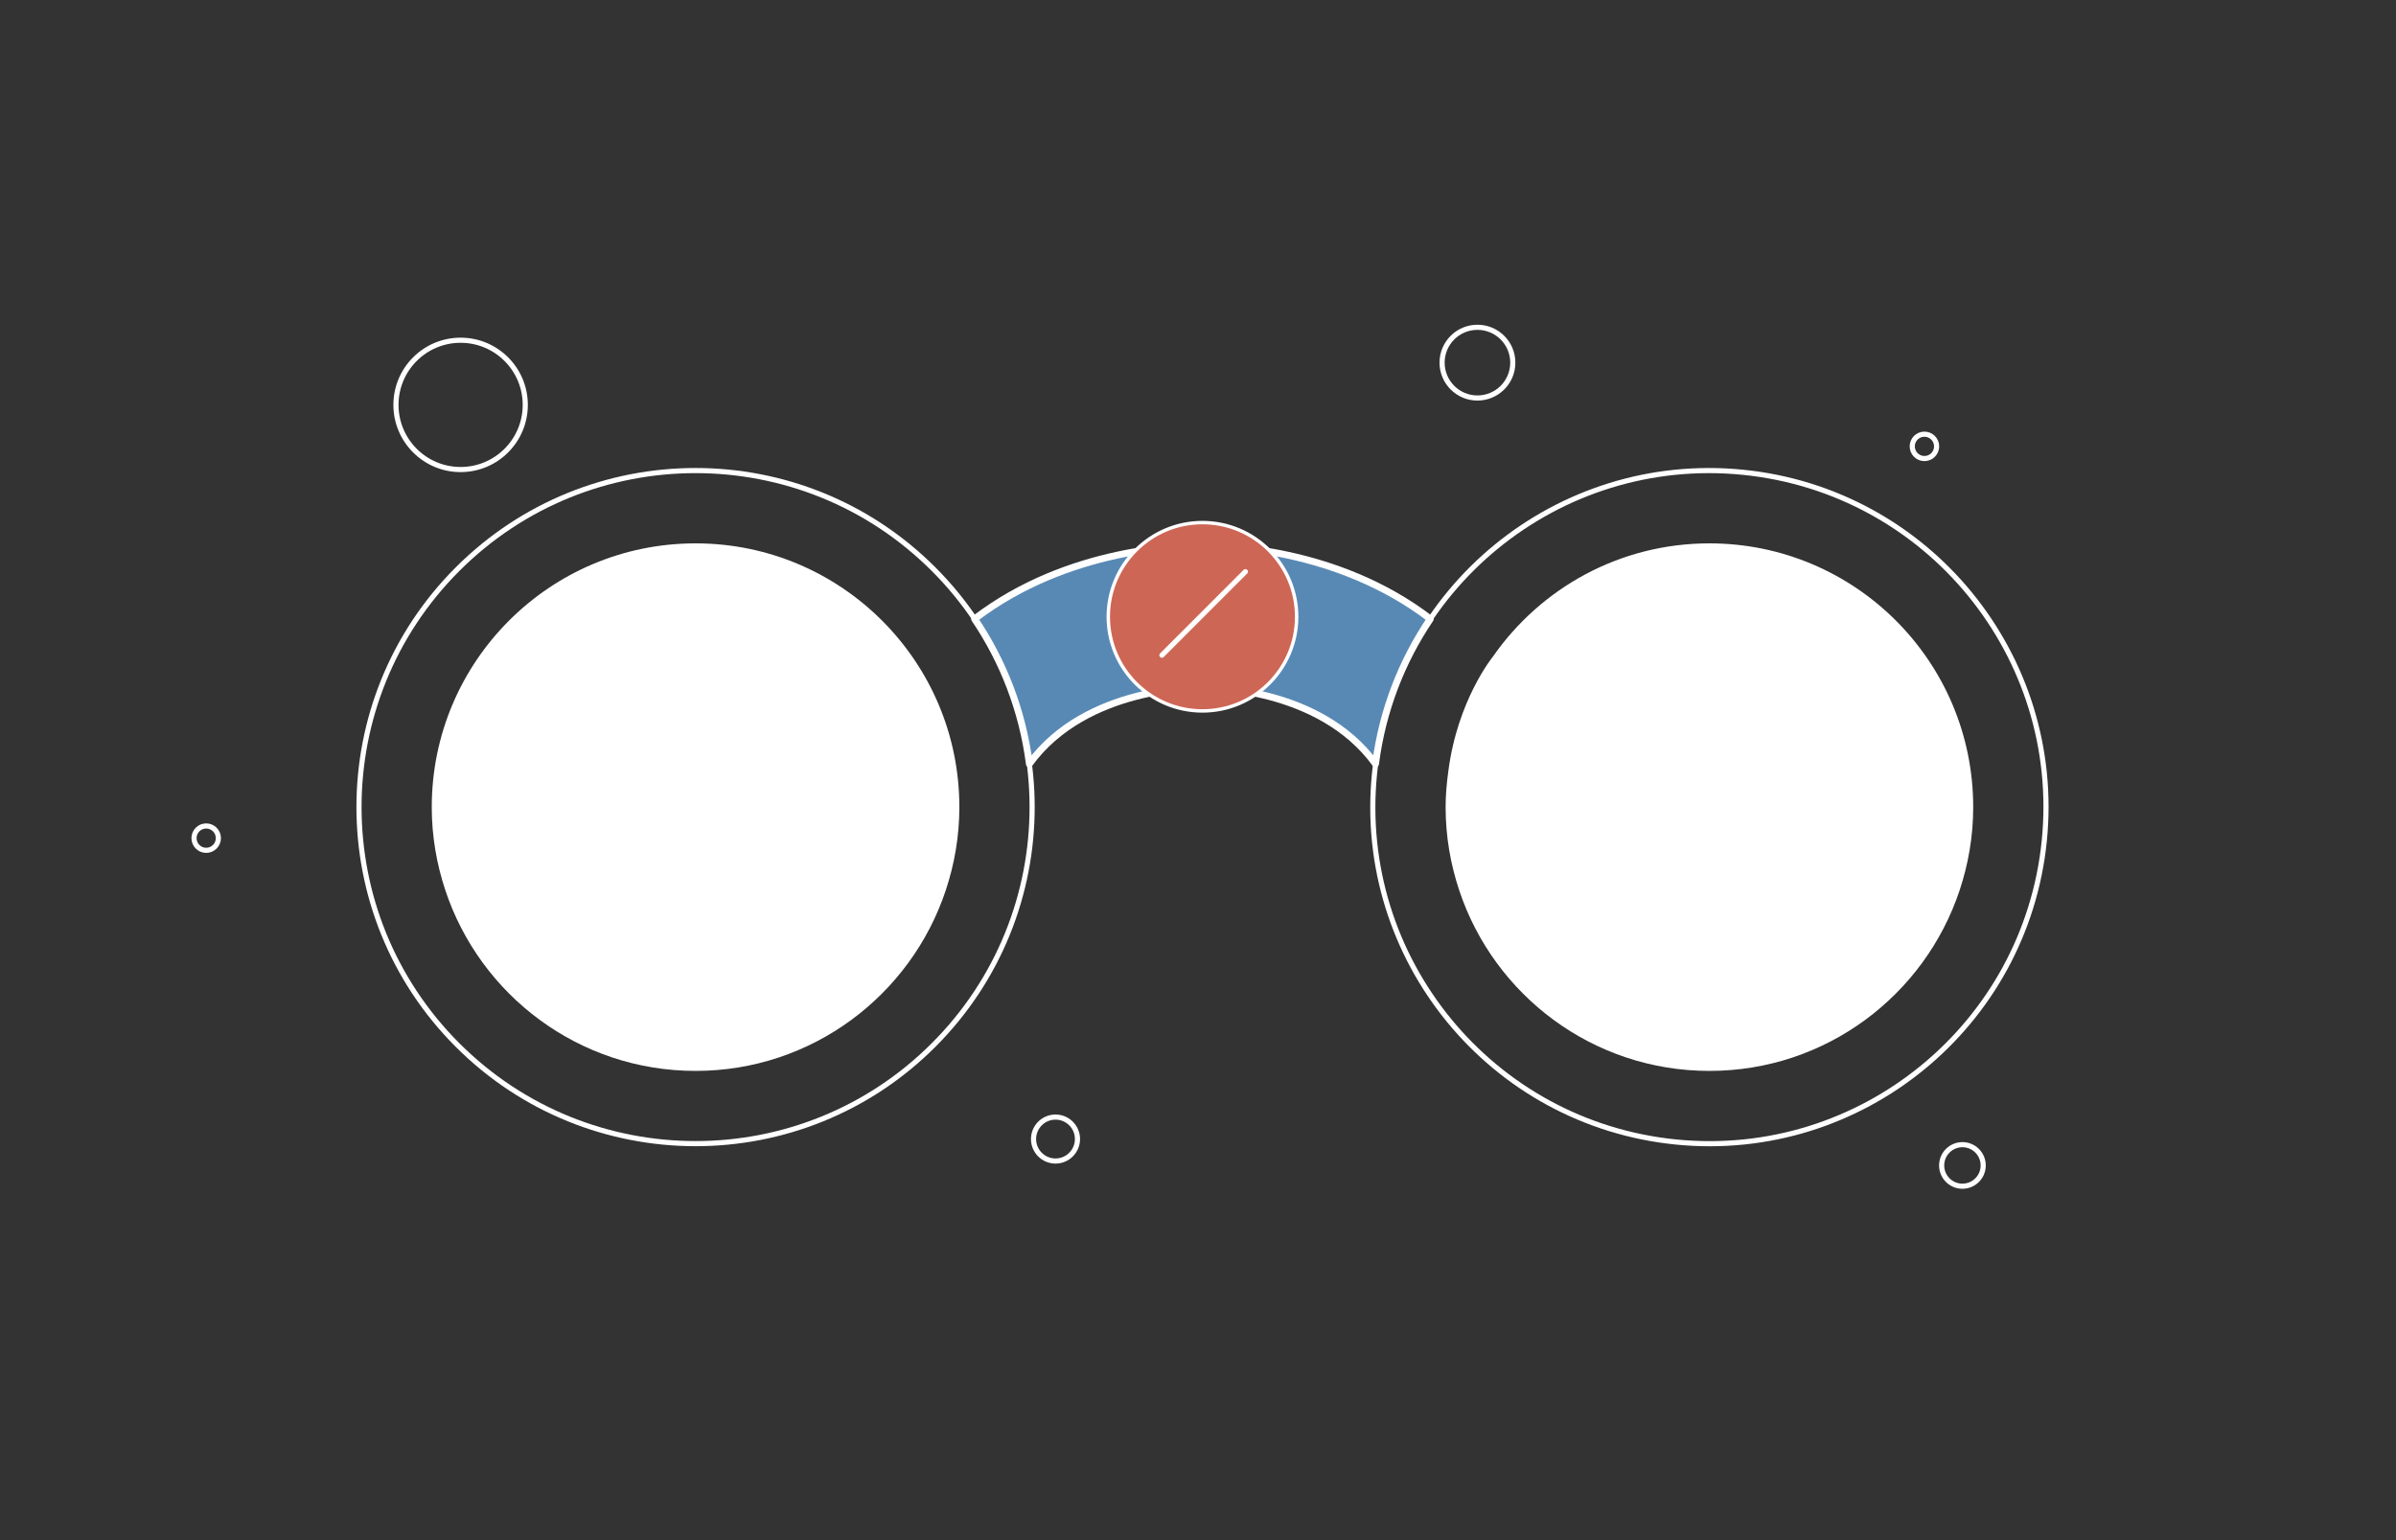 <?xml version="1.0" encoding="UTF-8"?>
<svg id="d" data-name="Benennungen" xmlns="http://www.w3.org/2000/svg" viewBox="0 0 700 450"><rect x="0" y="0" width="700" height="450" fill="#333333" stroke="none"/>
  <defs>
    <style>
      .g {
        fill: #cd6655;
        stroke-miterlimit: 10;
      }

      .g, .h, .i {
        stroke: #fff;
      }

      .h {
        fill: none;
        stroke-linecap: round;
        stroke-width: 1.5px;
      }

      .h, .i {
        stroke-linejoin: round;
      }

      .j {
        fill: #fff;
        stroke-width: 0px;
      }

      .i {
        fill: #5889b5;
        stroke-width: 2px;
      }
    </style>
  </defs>
  <path class="i" d="M417.87,180.84c-27.42-21-60.91-21.44-66.57-21.36-5.66-.08-39.14.36-66.57,21.36,8.38,12.4,14,26.81,16,42.36,16.56-22.8,49.61-22.28,49.93-22.28h1.28c.32,0,33.37-.52,49.93,22.28,1.99-15.55,7.62-29.96,16-42.36Z"/>
  <circle class="h" cx="203.21" cy="235.82" r="98.33" transform="translate(-107.23 212.76) rotate(-45)"/>
  <circle class="h" cx="499.4" cy="235.82" r="98.33" transform="translate(214.99 709.24) rotate(-84.28)"/>
  <path class="g" d="M323.79,180.2c0-15.19,12.32-27.51,27.51-27.51s27.52,12.32,27.52,27.51-12.32,27.52-27.52,27.52-27.51-12.32-27.51-27.52Z"/>
  <path class="j" d="M203.21,158.76c-42.56,0-77.07,34.5-77.07,77.07,0,8.5,1.43,16.65,3.97,24.3,10.18,30.64,39.03,52.77,73.1,52.77s62.91-22.13,73.1-52.77c2.54-7.64,3.97-15.8,3.97-24.3,0-42.56-34.5-77.07-77.07-77.07Z"/>
  <path class="j" d="M499.4,158.76c-26.23,0-49.37,13.13-63.29,33.16,0,0-10.31,12.63-12.98,33.44-.47,3.43-.79,6.91-.79,10.47,0,8.5,1.43,16.65,3.97,24.3,10.19,30.64,39.03,52.77,73.1,52.77s62.91-22.13,73.1-52.77c2.54-7.64,3.97-15.8,3.97-24.3,0-42.56-34.5-77.07-77.07-77.07Z"/>
  <line class="h" x1="339.46" y1="191.43" x2="363.85" y2="167.03"/>
  <circle class="h" cx="573.33" cy="340.52" r="6.07"/>
  <circle class="h" cx="431.64" cy="105.96" r="10.33"/>
  <circle class="h" cx="60.24" cy="244.89" r="3.56"/>
  <circle class="h" cx="562.23" cy="130.42" r="3.56"/>
  <circle class="h" cx="134.57" cy="118.3" r="18.89"/>
  <circle class="h" cx="308.37" cy="332.81" r="6.42"/>
</svg>
